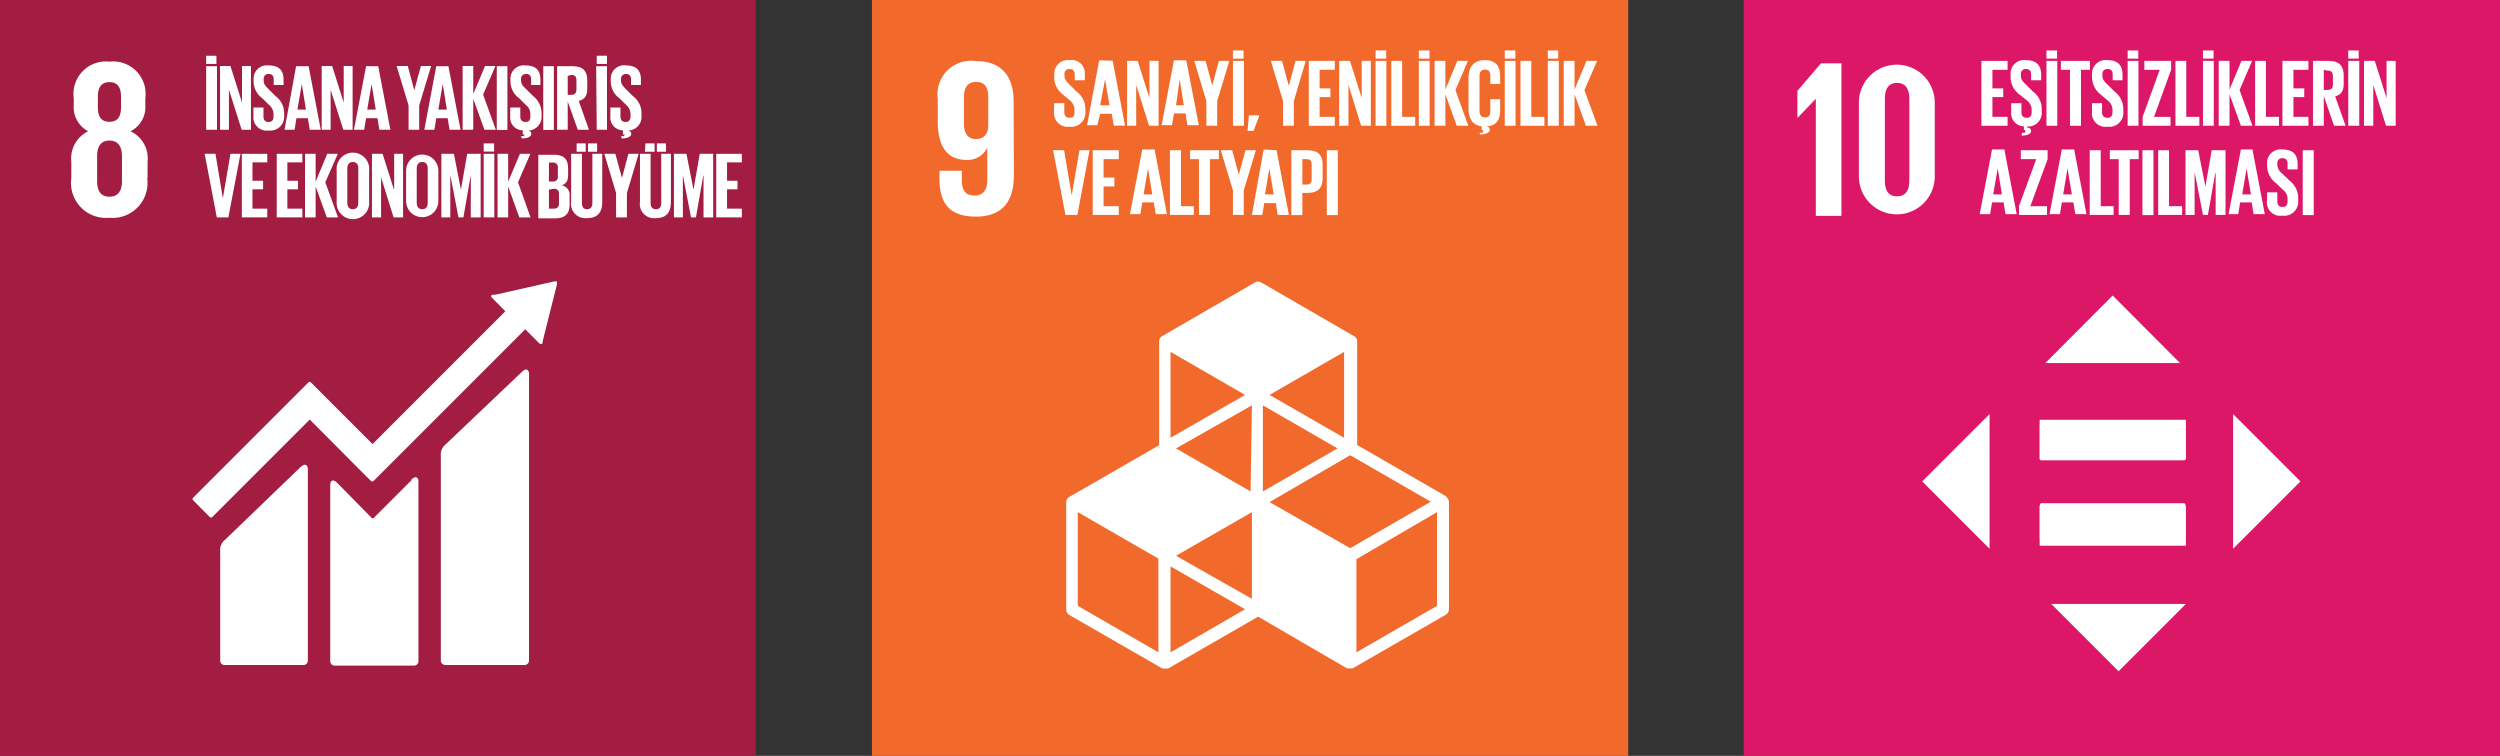 <svg xmlns="http://www.w3.org/2000/svg" viewBox="0 0 131.8 39.85"><rect x="0" y="0" width="131.8" height="39.85" fill="#333333" stroke="none"/><g id="Layer_2" data-name="Layer 2"><g id="Layer_1-2" data-name="Layer 1"><rect width="39.84" height="39.85" fill="#a31d43"/><path d="M6.43,9.55c0,.48-.18.82-.66.82s-.65-.34-.65-.82V8.24c0-.48.17-.83.65-.83s.66.35.66.83ZM5.16,5.1c0-.48.17-.77.61-.77s.61.29.61.77v.55c0,.48-.16.77-.61.77s-.61-.29-.61-.77ZM7.78,9.4V8.53a1.58,1.58,0,0,0-.9-1.61,1.42,1.42,0,0,0,.78-1.4V5.19A1.71,1.71,0,0,0,5.77,3.25,1.71,1.71,0,0,0,3.89,5.19v.33a1.43,1.43,0,0,0,.76,1.4,1.59,1.59,0,0,0-.89,1.61V9.4a1.84,1.84,0,0,0,2,2.08,1.84,1.84,0,0,0,2-2.08" fill="#fff"/><path d="M27.52,19.6l-4.05,3.85a.68.68,0,0,0-.23.58v10.8a.24.24,0,0,0,.23.23h4.19a.24.24,0,0,0,.23-.23V19.7c0-.13-.1-.36-.37-.1" fill="#fff"/><path d="M15.85,24.62l-4,3.85a.66.66,0,0,0-.24.58v5.78a.23.23,0,0,0,.24.23H16a.23.23,0,0,0,.23-.23V24.72c0-.13-.1-.36-.37-.1" fill="#fff"/><path d="M29.36,14.93s0-.06,0-.09a.11.11,0,0,0-.08,0H29.2l-3.1.7H26a.09.09,0,0,0-.06,0,.1.1,0,0,0,0,.16l0,0,.7.71-7,7-3.25-3.25a.09.09,0,0,0-.13,0l-.88.88h0l-5.2,5.2a.09.09,0,0,0,0,.13l.88.89a.1.1,0,0,0,.13,0l5.14-5.14,2.35,2.36h0l.88.88a.11.11,0,0,0,.13,0l8-8,.74.74a.12.12,0,0,0,.17,0,.09.09,0,0,0,0-.07h0L29.36,15Z" fill="#fff"/><path d="M21.71,25.3l-2,2a.09.09,0,0,1-.12,0l-1.78-1.81c-.32-.33-.4-.06-.4.06v9.31a.23.23,0,0,0,.23.23h4.19a.23.23,0,0,0,.23-.23V25.37c0-.13-.1-.36-.39-.07" fill="#fff"/><path d="M10.87,6.84h.57V3.49h-.57Zm0-3.47h.54V2.94h-.54Z" fill="#fff"/><polygon points="12.76 3.48 12.76 5.41 12.15 3.48 11.6 3.48 11.6 6.84 12.07 6.84 12.07 4.73 12.74 6.84 13.23 6.84 13.23 3.48 12.76 3.48" fill="#fff"/><path d="M13.36,6.12V5.67h.53v.46c0,.19.08.3.27.3s.26-.12.26-.3V6a.64.64,0,0,0-.25-.48l-.33-.33a1.11,1.11,0,0,1-.47-.89V4.18a.7.7,0,0,1,.79-.73c.56,0,.79.27.79.76v.27h-.52V4.19c0-.2-.09-.29-.27-.29a.25.25,0,0,0-.26.28v.07c0,.19.1.29.26.45l.36.36a1.12,1.12,0,0,1,.46.87v.16a.73.73,0,0,1-.82.79.7.7,0,0,1-.8-.76" fill="#fff"/><path d="M15.91,4.43h0l.22,1.35h-.45Zm-.3-.94L15,6.84h.53l.1-.61h.6l.1.61h.58l-.64-3.35Z" fill="#fff"/><polygon points="18.12 3.48 18.12 5.41 17.51 3.48 16.96 3.48 16.96 6.84 17.43 6.84 17.43 4.73 18.1 6.84 18.59 6.84 18.59 3.48 18.12 3.48" fill="#fff"/><path d="M19.59,4.43h0l.22,1.35h-.45Zm-.29-.94-.64,3.35h.54l.1-.61h.6l.1.61h.58l-.64-3.35Z" fill="#fff"/><polygon points="22.19 3.48 21.84 4.76 21.84 4.76 21.5 3.48 20.91 3.48 21.54 5.56 21.54 6.84 22.1 6.84 22.1 5.56 22.73 3.48 22.19 3.48" fill="#fff"/><path d="M23.34,4.43h0l.22,1.35h-.45ZM23,3.49l-.63,3.35h.53l.1-.61h.6l.1.61h.58l-.64-3.35Z" fill="#fff"/><polygon points="25.57 3.48 24.95 4.96 24.95 3.48 24.39 3.48 24.39 6.84 24.95 6.84 24.95 5.21 25.54 6.84 26.14 6.84 25.47 4.99 26.12 3.48 25.57 3.48" fill="#fff"/><rect x="26.19" y="3.49" width="0.56" height="3.36" fill="#fff"/><path d="M27.46,7.18c.16,0,.18,0,.18-.08s0,0-.08,0h0V6.87a.67.67,0,0,1-.66-.75V5.67h.53v.46c0,.19.08.3.28.3s.25-.12.25-.3V6a.61.61,0,0,0-.25-.48l-.33-.33a1.12,1.12,0,0,1-.47-.89V4.18a.7.7,0,0,1,.79-.73c.57,0,.79.27.79.76v.27H28V4.19c0-.19-.08-.29-.26-.29a.25.25,0,0,0-.27.28v.07c0,.18.1.29.27.45l.36.36a1.14,1.14,0,0,1,.45.87v.16a.72.72,0,0,1-.75.79v0c.14,0,.21.07.21.18s-.14.24-.5.24Z" fill="#fff"/><rect x="28.64" y="3.49" width="0.56" height="3.36" fill="#fff"/><path d="M29.93,4V5h.19c.19,0,.27-.1.27-.28V4.22c0-.19-.08-.27-.27-.27Zm0,1.35V6.84h-.56V3.49h.82c.57,0,.77.28.77.75v.43c0,.36-.12.57-.45.65l.54,1.52h-.59Z" fill="#fff"/><path d="M31.46,6.84H32V3.49h-.57Zm0-3.47H32V2.94h-.54Z" fill="#fff"/><path d="M32.74,7.18c.15,0,.18,0,.18-.08s0,0-.08,0h0V6.87a.67.67,0,0,1-.66-.75V5.67h.53v.46c0,.19.08.3.27.3s.26-.12.26-.3V6A.64.64,0,0,0,33,5.52l-.33-.33a1.1,1.1,0,0,1-.47-.89V4.18A.7.7,0,0,1,33,3.45c.56,0,.79.27.79.76v.27h-.52V4.19c0-.19-.09-.29-.27-.29a.25.25,0,0,0-.26.28v.07c0,.18.1.29.26.45l.36.36a1.12,1.12,0,0,1,.46.87v.16a.72.72,0,0,1-.75.79v0c.13,0,.21.07.21.18s-.15.24-.5.24Z" fill="#fff"/><polygon points="12.15 8.11 11.75 10.45 11.75 10.45 11.36 8.11 10.79 8.11 11.43 11.46 12.04 11.46 12.68 8.11 12.15 8.11" fill="#fff"/><polygon points="12.75 8.11 12.75 11.46 14.09 11.46 14.09 11 13.31 11 13.31 9.98 13.87 9.98 13.87 9.53 13.31 9.53 13.31 8.56 14.09 8.56 14.09 8.11 12.75 8.11" fill="#fff"/><polygon points="14.59 8.11 14.59 11.46 15.94 11.46 15.94 11 15.15 11 15.15 9.98 15.71 9.98 15.71 9.53 15.15 9.53 15.15 8.56 15.94 8.56 15.94 8.11 14.59 8.11" fill="#fff"/><polygon points="17.25 8.11 16.64 9.58 16.64 8.11 16.08 8.11 16.08 11.46 16.64 11.46 16.64 9.83 17.23 11.46 17.82 11.46 17.15 9.61 17.81 8.11 17.25 8.11" fill="#fff"/><path d="M18.89,10.68V8.88c0-.2-.09-.34-.29-.34s-.29.14-.29.34v1.8c0,.21.09.35.29.35s.29-.14.29-.35m-1.14-.08V9a.86.86,0,1,1,1.71,0V10.6a.86.86,0,1,1-1.71,0" fill="#fff"/><polygon points="20.78 8.11 20.78 10.03 20.17 8.11 19.61 8.11 19.61 11.46 20.09 11.46 20.09 9.35 20.75 11.46 21.25 11.46 21.25 8.11 20.78 8.11" fill="#fff"/><path d="M22.55,10.68V8.88c0-.2-.09-.34-.29-.34s-.29.14-.29.34v1.8c0,.21.09.35.29.35s.29-.14.29-.35m-1.14-.08V9a.85.85,0,1,1,1.7,0V10.6a.85.85,0,1,1-1.7,0" fill="#fff"/><polygon points="24.63 8.11 24.3 10 24.3 10 23.93 8.11 23.27 8.11 23.27 11.46 23.74 11.46 23.74 9.28 23.75 9.28 24.17 11.46 24.43 11.46 24.81 9.28 24.82 9.28 24.82 11.46 25.34 11.46 25.34 8.11 24.63 8.11" fill="#fff"/><path d="M25.5,11.46h.56V8.11H25.5Zm0-3.47h.55V7.56h-.55Z" fill="#fff"/><polygon points="27.41 8.11 26.79 9.58 26.79 8.11 26.23 8.11 26.23 11.46 26.79 11.46 26.79 9.83 27.38 11.46 27.97 11.46 27.31 9.61 27.96 8.11 27.41 8.11" fill="#fff"/><path d="M28.94,10V11h.25c.19,0,.28-.09.28-.27v-.51c0-.17-.08-.27-.28-.27Zm0-.43h.2a.24.24,0,0,0,.27-.27V8.84a.24.24,0,0,0-.27-.27h-.2Zm-.56-1.41h.82c.56,0,.75.26.75.73v.34c0,.29-.1.47-.34.54a.51.51,0,0,1,.42.56v.44c0,.48-.21.74-.77.74h-.88Z" fill="#fff"/><path d="M31,7.56h.48V8H31Zm-.6,0h.48V8h-.48Zm1.35.55v2.53c0,.53-.22.86-.8.86a.76.76,0,0,1-.84-.86V8.11h.57V10.7c0,.2.08.33.27.33s.28-.13.28-.33V8.11Z" fill="#fff"/><polygon points="33.13 8.11 32.79 9.38 32.79 9.38 32.44 8.11 31.86 8.11 32.48 10.18 32.48 11.46 33.05 11.46 33.05 10.18 33.67 8.11 33.13 8.11" fill="#fff"/><path d="M34.63,7.56h.48V8h-.48Zm-.6,0h.48V8H34Zm1.34.55v2.53c0,.53-.22.86-.79.86a.75.75,0,0,1-.84-.86V8.11h.56V10.7c0,.2.08.33.28.33s.28-.13.28-.33V8.11Z" fill="#fff"/><polygon points="36.89 8.11 36.56 10 36.56 10 36.19 8.11 35.53 8.11 35.53 11.46 36 11.46 36 9.28 36.01 9.28 36.43 11.46 36.69 11.46 37.07 9.28 37.09 9.28 37.09 11.46 37.6 11.46 37.6 8.11 36.89 8.11" fill="#fff"/><polygon points="37.76 8.11 37.76 11.46 39.11 11.46 39.11 11 38.33 11 38.33 9.98 38.88 9.98 38.88 9.53 38.33 9.53 38.33 8.56 39.11 8.56 39.11 8.11 37.76 8.11" fill="#fff"/><rect x="45.97" width="39.87" height="39.85" fill="#f2692c"/><path d="M52.1,6.59c0,.45-.21.74-.64.74s-.64-.29-.64-.81V5.12c0-.51.19-.8.65-.8s.63.31.63.8Zm1.34-1.23c0-1.24-.55-2.14-2-2.14a1.77,1.77,0,0,0-2,2V6.43c0,1.31.52,2,1.5,2a1.15,1.15,0,0,0,1.11-.65h0V9.48c0,.49-.19.83-.67.83s-.67-.28-.67-.78V9H49.53v.42c0,1.19.43,2,1.92,2s2-.92,2-2.17Z" fill="#fff"/><path d="M75.76,31.94l-4.25,2.45V29.48L75.76,27ZM61.71,34.39V29.86l3.93,2.26Zm-.64,0-4.25-2.45V27l4.25,2.45Zm4.57-13.57-3.93,2.26V18.55Zm5.22,2.26-3.93-2.26,3.93-2.27Zm-3.93,3.39L71.18,24l4.25,2.45-4.25,2.45Zm-1-.56L62,23.64,66,21.37Zm4.58-2.27-3.93,2.27V21.37ZM66,31.57,62,29.3,66,27Zm10.28-5.38-4.73-2.73V18a.3.3,0,0,0-.17-.28l-4.89-2.83a.33.33,0,0,0-.33,0l-4.89,2.83a.31.31,0,0,0-.16.28v5.47l-4.74,2.73a.32.32,0,0,0-.16.28v5.65a.34.34,0,0,0,.16.29l4.9,2.82a.29.29,0,0,0,.16,0,.32.32,0,0,0,.16,0l4.74-2.73L71,35.23a.32.32,0,0,0,.16,0,.29.29,0,0,0,.16,0l4.9-2.82a.34.34,0,0,0,.17-.29V26.47a.33.33,0,0,0-.17-.28" fill="#fff"/><path d="M55.57,5.89V5.44h.54V5.9c0,.2.09.31.28.31s.26-.12.26-.31V5.77a.64.64,0,0,0-.25-.48L56.06,5A1.14,1.14,0,0,1,55.58,4V3.92a.72.72,0,0,1,.81-.75.7.7,0,0,1,.8.78v.28h-.53v-.3c0-.2-.09-.29-.27-.29a.25.25,0,0,0-.27.28V4c0,.19.11.3.27.46l.37.37a1.14,1.14,0,0,1,.46.88v.17a.74.74,0,0,1-.83.8.72.72,0,0,1-.82-.78" fill="#fff"/><path d="M58.26,4.18h0l.23,1.37H58Zm-.31-1-.64,3.42h.54L58,6h.61l.11.62h.59l-.65-3.42Z" fill="#fff"/><polygon points="60.6 3.21 60.6 5.17 59.98 3.21 59.42 3.21 59.42 6.63 59.9 6.63 59.9 4.48 60.58 6.63 61.08 6.63 61.08 3.21 60.6 3.21" fill="#fff"/><path d="M62.19,4.18h0l.22,1.37H62Zm-.3-1-.65,3.42h.55l.1-.62h.61l.1.62h.6l-.66-3.42Z" fill="#fff"/><polygon points="64.26 3.21 63.91 4.51 63.91 4.51 63.56 3.21 62.96 3.21 63.6 5.33 63.6 6.63 64.17 6.63 64.17 5.33 64.81 3.21 64.26 3.21" fill="#fff"/><path d="M65,6.63h.58V3.21H65Zm0-3.54h.56V2.66H65Z" fill="#fff"/><polygon points="65.84 6.08 65.77 6.9 66.09 6.9 66.38 6.13 66.38 6.08 65.84 6.08" fill="#fff"/><polygon points="68.3 3.21 67.95 4.51 67.94 4.51 67.59 3.21 67 3.21 67.64 5.33 67.64 6.63 68.21 6.63 68.21 5.33 68.84 3.21 68.3 3.21" fill="#fff"/><polygon points="69 3.21 69 6.63 70.37 6.63 70.37 6.16 69.57 6.16 69.57 5.12 70.14 5.12 70.14 4.66 69.57 4.66 69.57 3.68 70.37 3.68 70.37 3.21 69 3.21" fill="#fff"/><polygon points="71.79 3.21 71.79 5.17 71.17 3.21 70.6 3.21 70.6 6.63 71.09 6.63 71.09 4.48 71.76 6.63 72.27 6.63 72.27 3.21 71.79 3.21" fill="#fff"/><path d="M72.52,6.63h.57V3.21h-.57Zm0-3.54h.56V2.66h-.56Z" fill="#fff"/><polygon points="73.35 3.21 73.35 6.63 74.61 6.63 74.61 6.16 73.92 6.16 73.92 3.21 73.35 3.21" fill="#fff"/><path d="M74.8,6.63h.57V3.21H74.8Zm0-3.54h.56V2.66h-.56Z" fill="#fff"/><polygon points="76.83 3.21 76.2 4.72 76.2 3.21 75.63 3.21 75.63 6.63 76.2 6.63 76.2 4.97 76.8 6.63 77.41 6.63 76.73 4.75 77.39 3.21 76.83 3.21" fill="#fff"/><path d="M78,7c.16,0,.19,0,.19-.08s0-.06-.08-.06h0V6.66c-.49-.06-.69-.43-.69-.91V4.1c0-.54.25-.93.86-.93s.81.35.81.86v.4h-.52V4c0-.21-.07-.33-.28-.33S78,3.8,78,4V5.84c0,.21.08.35.29.35s.28-.13.28-.33V5.23h.52v.59c0,.48-.19.83-.76.85v0c.14,0,.21.07.21.18s-.15.24-.51.24Z" fill="#fff"/><path d="M79.33,6.63h.57V3.21h-.57Zm0-3.54h.56V2.66h-.56Z" fill="#fff"/><polygon points="80.16 3.21 80.16 6.63 81.42 6.63 81.42 6.16 80.73 6.16 80.73 3.21 80.16 3.21" fill="#fff"/><path d="M81.6,6.63h.58V3.21H81.6Zm0-3.54h.55V2.66h-.55Z" fill="#fff"/><polygon points="83.64 3.21 83.01 4.72 83.01 3.21 82.44 3.21 82.44 6.63 83.01 6.63 83.01 4.97 83.61 6.63 84.22 6.63 83.53 4.75 84.2 3.21 83.64 3.21" fill="#fff"/><polygon points="56.91 7.92 56.5 10.3 56.5 10.3 56.1 7.92 55.52 7.92 56.17 11.33 56.8 11.33 57.44 7.92 56.91 7.92" fill="#fff"/><polygon points="57.61 7.92 57.61 11.33 58.98 11.33 58.98 10.87 58.18 10.87 58.18 9.83 58.75 9.83 58.75 9.36 58.18 9.36 58.18 8.39 58.98 8.39 58.98 7.92 57.61 7.92" fill="#fff"/><path d="M60.52,8.88h0l.23,1.37h-.46Zm-.3-1-.65,3.41h.55l.1-.62h.61l.1.62h.59l-.65-3.41Z" fill="#fff"/><polygon points="61.68 7.92 61.68 11.33 62.94 11.33 62.94 10.87 62.26 10.87 62.26 7.92 61.68 7.92" fill="#fff"/><polygon points="62.74 7.92 62.74 8.39 63.21 8.39 63.21 11.33 63.79 11.33 63.79 8.39 64.26 8.39 64.26 7.92 62.74 7.92" fill="#fff"/><polygon points="65.66 7.92 65.31 9.21 65.31 9.21 64.96 7.92 64.36 7.92 65 10.04 65 11.33 65.57 11.33 65.57 10.04 66.21 7.92 65.66 7.92" fill="#fff"/><path d="M66.92,8.88h0l.23,1.37h-.46Zm-.3-1L66,11.33h.55l.1-.62h.61l.1.62h.59l-.65-3.41Z" fill="#fff"/><path d="M68.66,8.39V9.73h.21c.2,0,.28-.09.28-.28V8.66c0-.18-.08-.27-.28-.27Zm-.58-.47h.85c.58,0,.8.28.8.76V9.4c0,.48-.22.77-.8.77h-.27v1.17h-.58Z" fill="#fff"/><rect x="69.95" y="7.92" width="0.58" height="3.42" fill="#fff"/><rect x="91.93" width="39.87" height="39.85" fill="#dd1767"/><polygon points="95.73 5.22 95.73 11.38 97.08 11.38 97.08 3.34 96 3.34 94.76 4.79 94.76 6.21 94.77 6.21 95.72 5.22 95.73 5.22" fill="#fff"/><path d="M99.37,9.52V5.2c0-.49.18-.83.64-.83s.65.34.65.83V9.52c0,.48-.17.83-.65.83s-.64-.35-.64-.83M102,9.3V5.41a2,2,0,1,0-4,0V9.3a2,2,0,1,0,4,0" fill="#fff"/><polygon points="104.46 3.21 104.46 6.63 105.84 6.63 105.84 6.16 105.04 6.16 105.04 5.12 105.61 5.12 105.61 4.66 105.04 4.66 105.04 3.68 105.84 3.68 105.84 3.21 104.46 3.21" fill="#fff"/><path d="M106.6,7c.16,0,.18,0,.18-.08s0-.06-.08-.06h0V6.66a.69.69,0,0,1-.67-.77V5.44h.54V5.9c0,.2.08.31.28.31s.26-.13.26-.31V5.77a.62.62,0,0,0-.26-.48L106.49,5A1.16,1.16,0,0,1,106,4V3.92a.71.71,0,0,1,.8-.75c.58,0,.81.29.81.78v.28h-.53v-.3c0-.2-.09-.29-.27-.29a.25.25,0,0,0-.27.28V4c0,.19.1.3.27.46l.37.37a1.12,1.12,0,0,1,.46.88v.17a.72.72,0,0,1-.77.79v.06c.14,0,.21.07.21.18s-.14.24-.5.24Z" fill="#fff"/><path d="M107.89,6.63h.57V3.21h-.57Zm0-3.54h.56V2.66h-.56Z" fill="#fff"/><polygon points="108.65 3.21 108.65 3.68 109.13 3.68 109.13 6.63 109.71 6.63 109.71 3.68 110.18 3.68 110.18 3.21 108.65 3.21" fill="#fff"/><path d="M110.29,5.89V5.44h.53V5.9c0,.2.09.31.29.31s.26-.12.26-.31V5.77a.62.62,0,0,0-.26-.48L110.77,5a1.17,1.17,0,0,1-.48-.91V3.92a.72.72,0,0,1,.81-.75c.58,0,.8.29.8.78v.28h-.52v-.3c0-.2-.09-.29-.27-.29a.25.25,0,0,0-.27.28V4c0,.19.1.3.27.46l.37.37a1.14,1.14,0,0,1,.46.88v.17a.74.74,0,0,1-.84.8.71.71,0,0,1-.81-.78" fill="#fff"/><path d="M112.17,6.63h.57V3.21h-.57Zm0-3.54h.56V2.66h-.56Z" fill="#fff"/><polygon points="113.05 3.21 113.05 3.68 113.86 3.68 112.96 6.16 112.96 6.63 114.43 6.63 114.43 6.16 113.56 6.16 114.46 3.68 114.46 3.21 113.05 3.21" fill="#fff"/><polygon points="114.69 3.21 114.69 6.63 115.95 6.63 115.95 6.16 115.26 6.16 115.26 3.21 114.69 3.21" fill="#fff"/><path d="M116.14,6.63h.57V3.21h-.57Zm0-3.54h.56V2.66h-.56Z" fill="#fff"/><polygon points="118.17 3.21 117.54 4.72 117.54 3.21 116.97 3.21 116.97 6.63 117.54 6.63 117.54 4.97 118.14 6.63 118.75 6.63 118.07 4.75 118.73 3.21 118.17 3.21" fill="#fff"/><polygon points="118.89 3.21 118.89 6.63 120.15 6.63 120.15 6.16 119.46 6.16 119.46 3.21 118.89 3.21" fill="#fff"/><polygon points="120.33 3.21 120.33 6.63 121.7 6.63 121.7 6.16 120.91 6.16 120.91 5.12 121.48 5.12 121.48 4.66 120.91 4.66 120.91 3.68 121.7 3.68 121.7 3.21 120.33 3.21" fill="#fff"/><path d="M122.51,3.68V4.74h.19c.2,0,.29-.09.29-.28V4c0-.19-.09-.28-.29-.28Zm0,1.38V6.63h-.57V3.21h.83c.58,0,.79.29.79.77v.44c0,.37-.13.58-.45.66l.55,1.55h-.61Z" fill="#fff"/><path d="M123.8,6.63h.58V3.21h-.58Zm0-3.54h.55V2.66h-.55Z" fill="#fff"/><polygon points="125.82 3.21 125.82 5.17 125.2 3.21 124.63 3.21 124.63 6.63 125.12 6.63 125.12 4.48 125.79 6.63 126.3 6.63 126.3 3.21 125.82 3.21" fill="#fff"/><path d="M105.32,8.88h0l.22,1.37h-.46Zm-.3-1-.65,3.41h.55l.1-.62h.61l.1.62h.59l-.65-3.41Z" fill="#fff"/><polygon points="106.54 7.92 106.54 8.39 107.35 8.39 106.44 10.87 106.44 11.33 107.92 11.33 107.92 10.87 107.04 10.87 107.95 8.39 107.95 7.92 106.54 7.92" fill="#fff"/><path d="M109,8.88h0l.23,1.37h-.46Zm-.3-1-.65,3.41h.55l.1-.62h.61l.1.62H110l-.65-3.41Z" fill="#fff"/><polygon points="110.17 7.92 110.17 11.33 111.43 11.33 111.43 10.87 110.75 10.87 110.75 7.92 110.17 7.92" fill="#fff"/><polygon points="111.23 7.92 111.23 8.39 111.7 8.39 111.7 11.33 112.28 11.33 112.28 8.39 112.75 8.39 112.75 7.92 111.23 7.92" fill="#fff"/><rect x="112.95" y="7.92" width="0.58" height="3.42" fill="#fff"/><polygon points="113.78 7.92 113.78 11.33 115.04 11.33 115.04 10.87 114.35 10.87 114.35 7.92 113.78 7.92" fill="#fff"/><polygon points="116.6 7.92 116.27 9.84 116.27 9.84 115.89 7.92 115.22 7.92 115.22 11.33 115.7 11.33 115.7 9.12 115.71 9.12 116.14 11.33 116.4 11.33 116.79 9.12 116.81 9.12 116.81 11.33 117.33 11.33 117.33 7.92 116.6 7.92" fill="#fff"/><path d="M118.44,8.88h0l.23,1.37h-.46Zm-.3-1-.65,3.41H118l.1-.62h.61l.1.62h.59l-.65-3.41Z" fill="#fff"/><path d="M119.52,10.6v-.46h.54v.47c0,.19.08.3.28.3s.26-.12.26-.3v-.13a.62.62,0,0,0-.26-.49L120,9.66a1.16,1.16,0,0,1-.48-.92V8.63a.71.71,0,0,1,.8-.75c.58,0,.81.28.81.77v.28h-.53v-.3c0-.19-.09-.29-.27-.29a.25.25,0,0,0-.27.28v.07a.63.63,0,0,0,.27.47l.37.36a1.16,1.16,0,0,1,.46.89v.16a.74.74,0,0,1-.84.8.71.71,0,0,1-.81-.77" fill="#fff"/><rect x="121.4" y="7.92" width="0.58" height="3.42" fill="#fff"/><polygon points="117.73 21.83 121.28 25.38 117.73 28.93 117.73 21.83" fill="#fff"/><polygon points="104.89 21.83 101.34 25.38 104.89 28.93 104.89 21.83" fill="#fff"/><polygon points="107.83 19.14 111.38 15.58 114.93 19.14 107.83 19.14" fill="#fff"/><polygon points="108.14 31.84 111.69 35.39 115.24 31.84 108.14 31.84" fill="#fff"/><path d="M115.14,26.53h-7.51a.09.09,0,0,0-.09.09v1.74a.08.08,0,0,0,.09.08h7.51a.08.08,0,0,0,.08-.08V26.62a.09.09,0,0,0-.08-.09" fill="#fff"/><path d="M115.22,22.44a.08.08,0,0,0-.08-.08h-7.51a.08.08,0,0,0-.09.08v1.74a.09.09,0,0,0,.09.09h7.51a.09.09,0,0,0,.08-.09Z" fill="#fff"/><rect x="107.53" y="22.13" width="7.71" height="2.09" fill="#fff"/><rect x="107.53" y="26.68" width="7.71" height="2.09" fill="#fff"/></g></g></svg>